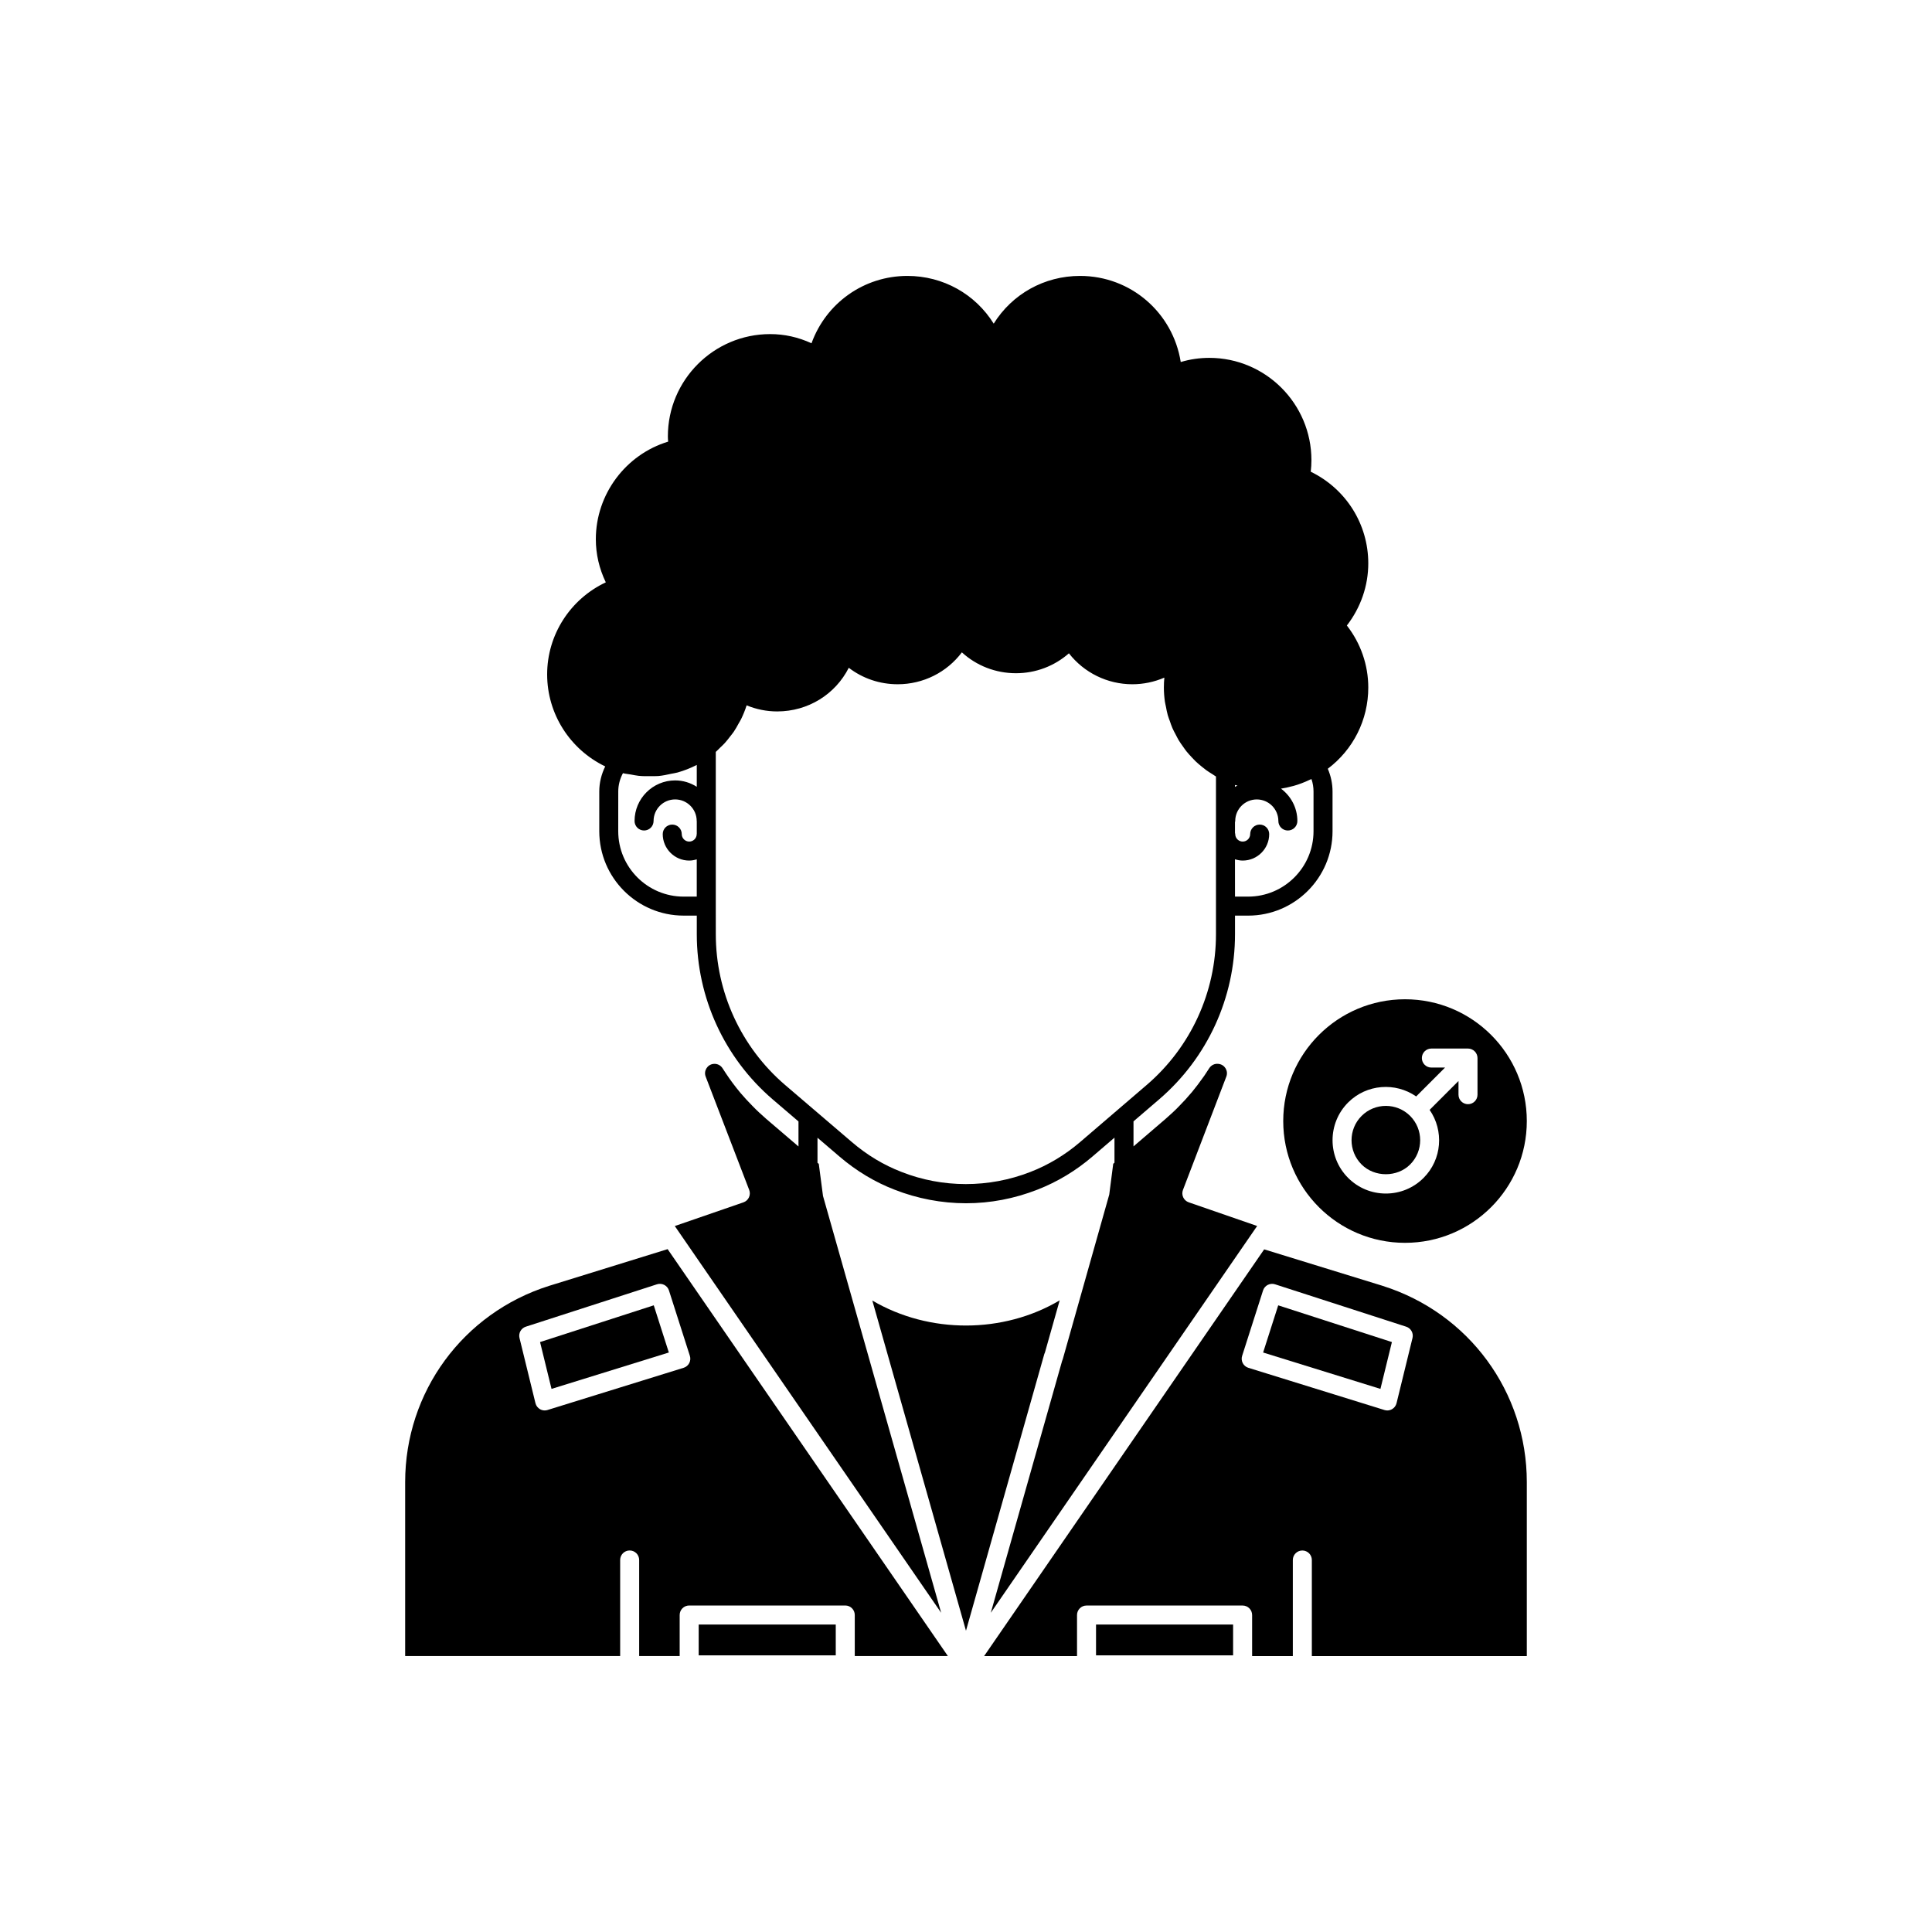 <?xml version="1.0" encoding="UTF-8"?>
<!-- Uploaded to: SVG Repo, www.svgrepo.com, Generator: SVG Repo Mixer Tools -->
<svg fill="#000000" width="800px" height="800px" version="1.1" viewBox="144 144 512 512" xmlns="http://www.w3.org/2000/svg">
 <g>
  <path d="m304.39 347.1c-1.02 2.094-1.578 4.34-1.578 6.652v10.527c0 12.336 10.035 22.367 22.367 22.367h3.477v4.938c0 16.824 7.316 32.762 20.078 43.734l6.871 5.875v6.633l-8.508-7.273c-1.312-1.141-2.582-2.309-3.746-3.527-1.012-1.008-2.055-2.156-3.094-3.363-1.473-1.762-2.781-3.523-3.922-5.258-0.285-0.414-0.566-0.852-0.844-1.293-0.512-0.816-1.441-1.273-2.398-1.168l-0.039 0.004c-1.617 0.184-2.625 1.848-2.043 3.367l11.535 30.035c0.242 0.637 0.219 1.348-0.07 1.965-0.289 0.621-0.812 1.094-1.461 1.32l-18.188 6.277 70.586 102.49-31.309-110.46-1.117-8.504-0.344-0.293v-6.633l5.824 4.981c4.461 3.82 9.387 6.781 14.621 8.793 5.961 2.348 12.5 3.59 18.906 3.59 6.441 0 12.801-1.211 18.898-3.594 5.293-2.055 10.219-5.016 14.641-8.809l5.816-4.988v6.637l-0.332 0.289-1.055 8.164-12.32 43.637c-0.043 0.16-0.102 0.316-0.176 0.457l-18.891 66.73 12.289-17.848 57.047-82.844s0.004 0 0.004-0.004l1.242-1.805-18.133-6.273c-0.645-0.223-1.172-0.699-1.457-1.316-0.289-0.621-0.312-1.328-0.07-1.965l11.492-30.035c0.582-1.52-0.426-3.18-2.043-3.363l-0.094-0.012c-0.957-0.109-1.883 0.348-2.398 1.164-0.289 0.457-0.586 0.918-0.902 1.379-0.195 0.324-0.531 0.801-0.934 1.34-0.773 1.113-1.707 2.328-2.695 3.539-1.273 1.508-2.32 2.66-3.418 3.758-1.074 1.129-2.348 2.301-3.625 3.41l-8.488 7.281v-6.637l6.824-5.852c12.758-10.965 20.074-26.906 20.074-43.73v-4.938h3.477c12.336 0 22.371-10.035 22.371-22.367v-10.527c0-2.078-0.438-4.121-1.258-6.027 6.738-5.082 10.73-12.949 10.73-21.531 0-5.961-2.004-11.719-5.676-16.43 3.676-4.758 5.676-10.527 5.676-16.469 0-10.422-5.922-19.75-15.246-24.289 0.121-1.012 0.18-2.027 0.18-3.066 0-14.945-12.137-27.105-27.055-27.105-2.582 0-5.121 0.367-7.578 1.102-2.07-13.043-13.203-22.82-26.691-22.82-9.492 0-18.004 4.828-22.875 12.648-4.871-7.816-13.383-12.648-22.875-12.648-11.516 0-21.555 7.195-25.41 17.852-3.504-1.617-7.18-2.434-10.961-2.434-14.945 0-27.105 12.16-27.105 27.105 0 0.469 0.031 0.934 0.078 1.391-11.238 3.406-19.168 13.93-19.168 25.863 0 3.941 0.887 7.769 2.641 11.426-9.406 4.43-15.543 13.898-15.543 24.395 0 10.508 6.086 19.918 15.387 24.387zm166.89 4.93c0.215 0.07 0.449 0.078 0.664 0.141-0.223 0.121-0.453 0.227-0.664 0.359zm0 19.691c0.652 0.199 1.332 0.34 2.051 0.34 3.871 0 7.019-3.148 7.019-7.019 0-1.391-1.125-2.519-2.519-2.519-1.391 0-2.519 1.125-2.519 2.519 0 1.094-0.887 1.984-1.98 1.984s-1.984-0.891-1.984-1.984c0-0.117-0.051-0.219-0.066-0.328v-2.812c0.016-0.113 0.066-0.211 0.066-0.328 0-3.152 2.562-5.715 5.715-5.715s5.715 2.562 5.715 5.715c0 1.391 1.125 2.519 2.519 2.519 1.391 0 2.519-1.125 2.519-2.519 0-3.516-1.719-6.613-4.336-8.574 1.004-0.148 1.992-0.379 2.973-0.641 0.094-0.023 0.188-0.035 0.281-0.062 1.531-0.426 3.016-1 4.449-1.688 0.117-0.059 0.25-0.082 0.371-0.141 0.359 1.051 0.543 2.148 0.543 3.285v10.527c0 9.559-7.777 17.332-17.332 17.332h-3.477zm-137.59 12.41v-40.867c0.41-0.348 0.758-0.75 1.145-1.121 0.402-0.387 0.816-0.758 1.191-1.168 0.531-0.578 1.008-1.199 1.484-1.82 0.316-0.41 0.652-0.801 0.941-1.227 0.488-0.719 0.906-1.48 1.324-2.246 0.207-0.379 0.445-0.734 0.633-1.121 0.566-1.172 1.062-2.383 1.457-3.637 2.562 1.059 5.312 1.613 8.098 1.613 8.184 0 15.402-4.519 18.973-11.566 3.711 2.836 8.199 4.363 12.969 4.363 6.773 0 13.023-3.168 17.004-8.453 3.883 3.547 8.945 5.531 14.332 5.531 5.227 0 10.191-1.891 14.035-5.277 3.992 5.125 10.172 8.199 16.801 8.199 2.945 0 5.832-0.609 8.488-1.758-0.082 0.859-0.125 1.73-0.125 2.613 0 1.258 0.094 2.504 0.266 3.731 0.062 0.441 0.184 0.863 0.266 1.297 0.148 0.773 0.285 1.551 0.5 2.305 0.152 0.543 0.367 1.059 0.555 1.59 0.215 0.613 0.41 1.234 0.672 1.828 0.258 0.602 0.574 1.168 0.879 1.746 0.254 0.484 0.488 0.977 0.77 1.449 0.371 0.621 0.793 1.199 1.211 1.785 0.277 0.387 0.535 0.781 0.832 1.152 0.473 0.594 0.988 1.148 1.508 1.699 0.305 0.32 0.598 0.652 0.918 0.957 0.539 0.52 1.117 0.996 1.699 1.469 0.371 0.301 0.738 0.605 1.129 0.887 0.543 0.391 1.105 0.746 1.68 1.098 0.312 0.191 0.602 0.422 0.922 0.602v41.801c0 15.355-6.676 29.902-18.312 39.902l-17.684 15.164c-3.984 3.41-8.414 6.082-13.188 7.93-11 4.301-23.305 4.273-34.148-0.004-4.715-1.812-9.148-4.477-13.172-7.926l-17.73-15.16c-11.641-10.004-18.316-24.551-18.316-39.906zm-25.844-30.379c0-1.68 0.426-3.332 1.242-4.852 0.68 0.18 1.375 0.223 2.062 0.348 0.695 0.129 1.383 0.277 2.082 0.352 1.086 0.113 2.164 0.109 3.246 0.09 0.66-0.012 1.316 0.023 1.969-0.031 1.16-0.102 2.297-0.344 3.434-0.598 0.562-0.125 1.129-0.18 1.684-0.34 1.672-0.48 3.312-1.102 4.887-1.902 0.066-0.035 0.133-0.07 0.199-0.105v5.793c-1.664-1.055-3.617-1.688-5.731-1.688-5.93 0-10.754 4.824-10.754 10.754 0 1.391 1.125 2.519 2.519 2.519 1.391 0 2.519-1.125 2.519-2.519 0-3.152 2.562-5.715 5.715-5.715 3.152 0 5.715 2.562 5.715 5.715 0 0.027 0.016 0.047 0.016 0.074v3.324c0 0.027-0.016 0.047-0.016 0.074 0 1.094-0.891 1.984-1.984 1.984s-1.98-0.891-1.98-1.984c0-1.391-1.125-2.519-2.519-2.519-1.391 0-2.519 1.125-2.519 2.519 0 3.871 3.148 7.019 7.019 7.019 0.699 0 1.359-0.133 1.996-0.324v9.875h-3.477c-9.559 0-17.332-7.773-17.332-17.332z"/>
  <path d="m329.16 574.52h36.324v8.164h-36.324z"/>
  <path d="m287.12 499.66 3.039 12.41 31.09-9.641-3.996-12.504z"/>
  <path d="m510.44 484.77-31.422-9.676-74.223 107.79h24.629v-10.883c0-1.391 1.125-2.519 2.519-2.519h41.363c1.391 0 2.519 1.125 2.519 2.519v10.883h10.789v-25.465c0-1.391 1.125-2.519 2.519-2.519 1.391 0 2.519 1.125 2.519 2.519v25.465h56.969v-46.098c0-23.898-15.344-44.797-38.184-52.012zm7.887 13.816-4.231 17.281c-0.168 0.676-0.602 1.25-1.207 1.59-0.383 0.215-0.809 0.328-1.238 0.328-0.25 0-0.5-0.035-0.746-0.113l-36.074-11.188c-0.641-0.199-1.18-0.648-1.488-1.242s-0.371-1.293-0.164-1.93l5.543-17.332c0.203-0.637 0.652-1.168 1.246-1.473 0.594-0.301 1.293-0.363 1.926-0.156l34.762 11.234c1.254 0.41 1.984 1.715 1.672 3z"/>
  <path d="m289.5 484.77c-22.801 7.215-38.129 28.113-38.129 52.008v46.098h56.977v-25.465c0-1.391 1.125-2.519 2.519-2.519 1.391 0 2.519 1.125 2.519 2.519v25.465h10.734v-10.883c0-1.391 1.125-2.519 2.519-2.519h41.363c1.391 0 2.519 1.125 2.519 2.519v10.883h24.68l-74.273-107.84zm37.32 18.539c0.207 0.641 0.145 1.336-0.164 1.93s-0.848 1.043-1.488 1.242l-36.074 11.188c-0.242 0.078-0.496 0.113-0.746 0.113-0.43 0-0.859-0.109-1.238-0.328-0.605-0.344-1.039-0.918-1.207-1.59l-4.231-17.281c-0.312-1.285 0.414-2.59 1.672-2.996l34.762-11.234c0.641-0.211 1.332-0.148 1.926 0.156 0.594 0.305 1.043 0.836 1.246 1.473z"/>
  <path d="m478.74 502.43 31.09 9.641 3.039-12.41-30.129-9.734z"/>
  <path d="m434.46 574.52h36.324v8.164h-36.324z"/>
  <path d="m420.93 502.39 3.898-13.785c-14.898 8.855-34.566 8.926-49.652 0.051l24.82 87.504 20.754-73.316c0.047-0.156 0.105-0.309 0.18-0.453z"/>
  <path d="m517.7 452.6c3.547-3.547 3.547-9.32 0-12.867-1.773-1.773-4.102-2.66-6.434-2.66-2.328 0-4.66 0.887-6.434 2.66-3.547 3.551-3.547 9.32 0 12.867 3.438 3.441 9.426 3.441 12.867 0z"/>
  <path d="m484.07 441.09c0 17.824 14.449 32.273 32.273 32.273 17.828 0.004 32.277-14.445 32.277-32.273 0-17.824-14.449-32.273-32.273-32.273-17.824 0-32.277 14.449-32.277 32.273zm17.199-4.922c4.906-4.902 12.527-5.418 18.031-1.602l7.652-7.652h-3.625c-1.391 0-2.519-1.125-2.519-2.519 0-1.391 1.125-2.519 2.519-2.519h9.707c0.328 0 0.652 0.066 0.961 0.195 0.617 0.254 1.109 0.746 1.363 1.363 0.129 0.309 0.195 0.633 0.195 0.961v9.707c0 1.391-1.125 2.519-2.519 2.519-1.391 0-2.519-1.125-2.519-2.519v-3.629l-7.652 7.652c3.816 5.508 3.301 13.129-1.602 18.031-2.668 2.672-6.219 4.144-9.996 4.144s-7.324-1.473-9.996-4.144c-5.508-5.504-5.508-14.473 0-19.988z"/>
 </g>
</svg>